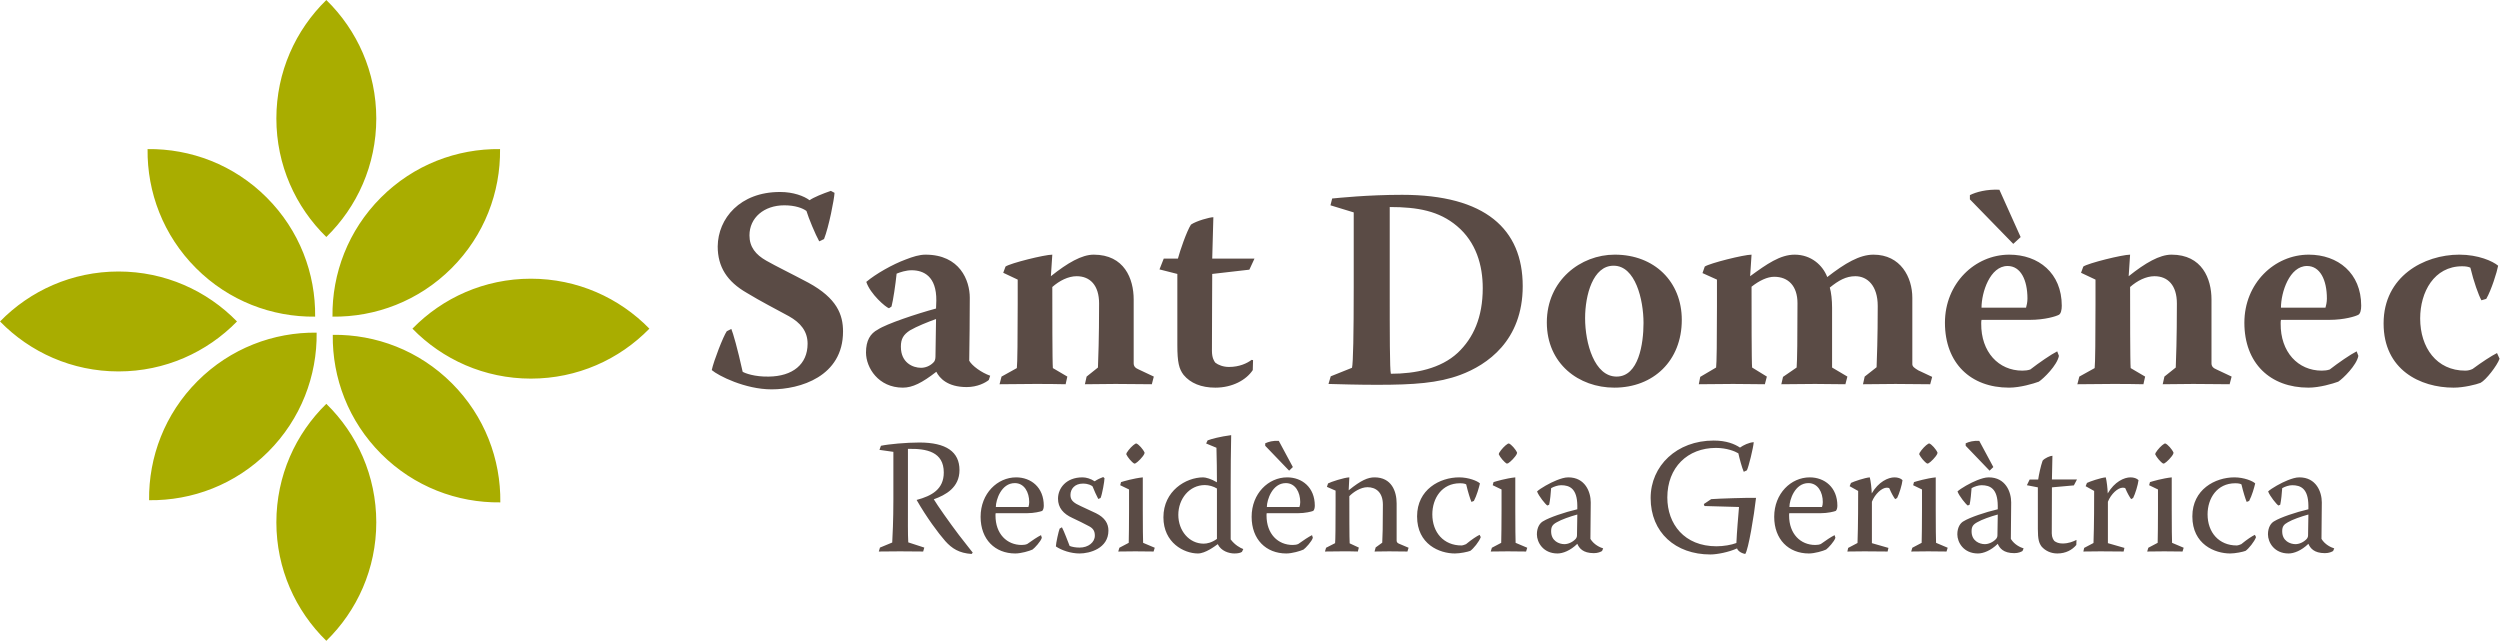 <?xml version="1.0" encoding="UTF-8" standalone="no"?>
<!-- Created with Inkscape (http://www.inkscape.org/) -->
<svg xmlns:inkscape="http://www.inkscape.org/namespaces/inkscape" xmlns:sodipodi="http://sodipodi.sourceforge.net/DTD/sodipodi-0.dtd" xmlns:xlink="http://www.w3.org/1999/xlink" xmlns="http://www.w3.org/2000/svg" xmlns:svg="http://www.w3.org/2000/svg" version="1.1" id="svg1" width="1199.3" height="307.464" viewBox="0 0 1199.3 307.464" sodipodi:docname="residencia i flor.ai">
  <defs id="defs1">
    <clipPath id="clipPath2">
      <path d="M 0,867.401 H 1009.134 V 0 H 0 Z" transform="translate(-440.822,-560.595)" id="path2"></path>
    </clipPath>
    <clipPath id="clipPath4">
      <path d="M 0,867.401 H 1009.134 V 0 H 0 Z" transform="translate(-207.357,-383.576)" id="path4"></path>
    </clipPath>
    <clipPath id="clipPath6">
      <path d="M 0,867.401 H 1009.134 V 0 H 0 Z" transform="translate(-747.905,-261.525)" id="path6"></path>
    </clipPath>
  </defs>
  <g id="layer-MC0" inkscape:groupmode="layer" inkscape:label="Capa 1" transform="translate(-102.355,-298.591)">
    <path id="path1" d="M 0,0 C -0.194,-15.487 5.621,-31.04 17.44,-42.858 29.259,-54.676 44.811,-60.493 60.302,-60.297 60.497,-44.81 54.686,-29.258 42.867,-17.435 31.048,-5.612 15.496,0.195 0,0 m 126.847,0 c 0.194,-15.487 -5.618,-31.04 -17.436,-42.858 -11.823,-11.818 -27.375,-17.635 -42.866,-17.439 -0.194,15.487 5.62,31.039 17.438,42.862 C 95.803,-5.612 111.354,0.195 126.847,0 M 64.328,53.643 C 75.418,42.829 82.305,27.72 82.305,11.005 c 0,-16.715 -6.887,-31.82 -17.977,-42.638 -11.09,10.818 -17.98,25.923 -17.98,42.638 0,16.715 6.89,31.824 17.98,42.638 M 0.546,-126.358 c 15.49,-0.195 31.043,5.617 42.862,17.436 11.818,11.818 17.63,27.37 17.435,42.865 -15.487,0.196 -31.04,-5.62 -42.862,-17.438 C 6.162,-95.314 0.35,-110.867 0.546,-126.358 m -53.644,64.324 c 10.818,11.09 25.923,17.98 42.639,17.98 16.715,0 31.824,-6.89 42.638,-17.98 -10.814,-11.091 -25.923,-17.98 -42.638,-17.98 -16.716,0 -31.821,6.889 -42.639,17.98 m 180.041,-65.109 c -15.49,-0.194 -31.043,5.621 -42.862,17.44 -11.817,11.818 -17.63,27.371 -17.435,42.858 15.492,0.195 31.043,-5.613 42.863,-17.431 11.818,-11.824 17.63,-27.375 17.434,-42.867 m 53.644,62.519 c -10.815,-11.091 -25.923,-17.977 -42.638,-17.977 -16.716,0 -31.824,6.886 -42.637,17.977 10.813,11.094 25.921,17.979 42.637,17.979 16.715,0 31.823,-6.885 42.638,-17.979 M 64.328,-91.678 c 11.09,-10.819 17.977,-25.922 17.977,-42.64 0,-16.714 -6.887,-31.82 -17.977,-42.637 -11.09,10.817 -17.98,25.923 -17.98,42.637 0,16.718 6.89,31.821 17.98,42.64" style="fill:#a9ad00;fill-opacity:1;fill-rule:evenodd;stroke:none" transform="matrix(1.333,0,0,-1.333,173.152,370.114)" clip-path="url(#clipPath2)" inkscape:export-filename="..\..\..\Users\usuari\Desktop\path1.svg" inkscape:export-xdpi="72" inkscape:export-ydpi="72"></path>
    <path id="path3" d="m 0,0 c -14.288,0 -22.246,-9.49 -22.349,-19.596 0,-7.345 3.369,-12.649 10.51,-16.731 5.206,-3.164 9.695,-5.41 15.104,-8.37 4.186,-2.343 6.736,-5.41 6.736,-9.9 0,-7.449 -5.409,-11.737 -13.982,-11.835 -5.101,-0.104 -8.57,1.22 -9.387,1.733 -1.838,8.37 -3.469,13.981 -4.083,15.41 l -1.632,-0.818 c -1.224,-1.732 -4.693,-10.615 -5.408,-13.982 2.346,-2.034 12.042,-6.937 21.53,-6.937 10.208,0 25.716,4.594 25.716,20.823 0,6.017 -2.139,11.935 -12.445,17.548 -6.33,3.368 -11.636,5.919 -15.207,7.96 -3.777,2.142 -6.022,4.895 -6.022,9.085 0,6.323 5.205,10.818 12.55,10.818 3.88,0 6.637,-1.025 7.963,-2.041 0.716,-2.454 3.262,-8.573 4.591,-10.926 l 1.733,0.823 c 1.737,4.384 3.673,14.385 3.778,16.629 L 18.371,0.405 C 15.41,-0.61 12.144,-1.937 10.717,-2.962 8.675,-1.429 4.795,0 0.204,0 Z m 577.175,-47.35 c 0,-16.632 13.161,-23.063 25.203,-23.063 3.673,0 8.162,1.127 9.696,1.736 1.941,1.017 5.917,6.122 6.836,8.672 l -0.919,2.042 c -2.041,-1.017 -5.612,-3.368 -8.777,-5.715 -0.813,-0.411 -1.732,-0.615 -2.652,-0.615 -10.304,0 -16.226,8.272 -16.226,18.782 0,9.492 5.003,18.775 15.105,18.775 1.427,0 2.346,-0.205 2.96,-0.509 1.224,-5.105 2.957,-9.895 3.978,-11.734 l 1.736,0.509 c 1.835,3.16 3.876,9.692 4.282,11.936 -1.935,1.634 -7.141,3.981 -13.977,3.981 -12.754,0 -27.245,-7.856 -27.245,-24.694 z m -36.941,5.714 c 0,5.511 3.063,15.004 9.387,15.004 4.698,0 7.146,-5.003 7.146,-11.737 0,-1.326 -0.309,-2.556 -0.512,-3.267 z m 17.245,-4.387 c 5.713,0 9.695,1.326 10.614,1.837 0.712,0.408 1.021,1.734 1.021,3.261 0,11.739 -8.37,18.372 -18.878,18.372 -12.348,0 -23.166,-10.309 -23.166,-24.487 0,-14.596 9.284,-23.373 23.063,-23.373 3.978,0 8.773,1.428 10.714,2.144 1.735,1.123 6.632,5.922 7.246,9.289 l -0.614,1.63 c -2.246,-1.122 -6.532,-4.084 -9.695,-6.532 -0.915,-0.305 -1.835,-0.411 -2.855,-0.411 -8.574,0 -14.898,6.734 -14.796,16.943 0,0.513 0,0.814 0.101,1.327 z m -83.984,5.921 c 0,-12.047 -0.101,-21.839 -0.305,-23.271 l -5.514,-3.059 -0.713,-2.756 c 4.084,0 8.366,0.105 12.551,0.105 3.779,0 7.659,0 11.225,-0.105 l 0.615,2.756 -5.207,3.059 c -0.203,1.939 -0.203,21.23 -0.203,29.185 2.55,2.245 5.714,3.88 8.777,3.88 4.795,0 8.06,-3.261 8.06,-9.794 0,-13.062 -0.304,-20.108 -0.405,-23.068 l -4.085,-3.262 -0.609,-2.756 c 3.774,0 7.451,0.105 11.021,0.105 4.49,0 8.98,-0.105 13.06,-0.105 l 0.715,2.756 -5.409,2.55 c -1.224,0.509 -1.834,1.122 -1.834,2.246 v 22.958 c 0,7.45 -3.372,16.125 -14.389,16.125 -4.286,0 -9.391,-2.956 -15.414,-7.755 l 0.512,7.755 c -2.753,0 -15.105,-3.062 -16.837,-4.282 l -0.818,-2.244 5.206,-2.454 z m -26.939,23.877 -7.655,17.04 C 434.31,1.023 430.535,0 428.29,-1.125 v -1.527 l 15.61,-16.024 z m -14.085,-25.411 c 0,5.511 3.063,15.004 9.39,15.004 4.695,0 7.143,-5.003 7.143,-11.737 0,-1.326 -0.305,-2.556 -0.509,-3.267 z m 17.245,-4.387 c 5.718,0 9.695,1.326 10.614,1.837 0.716,0.408 1.025,1.734 1.025,3.261 0,11.739 -8.37,18.372 -18.882,18.372 -12.348,0 -23.161,-10.309 -23.161,-24.487 0,-14.596 9.279,-23.373 23.058,-23.373 3.983,0 8.777,1.428 10.716,2.144 1.733,1.123 6.634,5.922 7.244,9.289 l -0.61,1.63 c -2.244,-1.122 -6.531,-4.084 -9.696,-6.532 -0.919,-0.305 -1.838,-0.411 -2.854,-0.411 -8.573,0 -14.901,6.734 -14.801,16.943 0,0.513 0,0.814 0.102,1.327 z m -112.453,4.896 c 0,-12.551 -0.102,-20.61 -0.305,-22.043 l -5.714,-3.366 -0.513,-2.652 c 3.978,0 8.265,0.105 12.348,0.105 3.982,0 7.858,-0.105 11.428,-0.105 l 0.716,2.756 -5.308,3.262 c -0.203,1.839 -0.203,20.108 -0.203,29.086 2.859,2.247 5.715,3.571 8.162,3.571 5.105,0 8.37,-3.366 8.37,-9.492 0,-12.652 -0.1,-20.509 -0.305,-23.165 l -4.901,-3.366 -0.609,-2.652 c 4.079,0 8.163,0.105 12.144,0.105 3.672,0 7.447,-0.105 10.915,-0.105 l 0.716,2.756 -5.51,3.262 v 21.534 c 0,2.755 -0.305,5.511 -0.818,7.243 3.164,2.556 5.816,4.085 9.187,4.085 4.389,0 8.061,-3.469 8.061,-10.713 0,-11.842 -0.305,-18.984 -0.411,-22.042 l -4.286,-3.369 -0.61,-2.756 c 3.977,0 7.857,0.105 11.737,0.105 4.18,0 8.366,-0.105 12.45,-0.105 l 0.711,2.652 -4.999,2.349 c -1.324,0.814 -2.143,1.326 -2.143,2.246 v 23.881 c 0,7.345 -4.181,15.507 -13.982,15.507 -4.998,0 -10.2,-3.062 -16.634,-8.06 -1.632,4.287 -5.816,8.06 -11.733,8.06 -5.203,0 -10.001,-3.362 -16.02,-7.755 l 0.508,7.755 c -2.753,0 -15.003,-3.062 -16.837,-4.282 l -0.817,-2.351 5.205,-2.347 z m -37.147,14.593 c 7.759,0 10.716,-12.144 10.716,-20.612 0,-7.451 -1.737,-19.286 -9.692,-19.286 -7.963,0 -11.33,11.942 -11.33,21.02 0,8.368 2.858,18.878 10.208,18.878 z m 0.308,3.981 c -12.144,0 -24.389,-9.186 -24.389,-24.389 0,-14.902 11.529,-23.471 24.283,-23.471 14.084,0 24.287,9.691 24.287,24.39 0,13.778 -9.893,23.47 -24.079,23.47 z M 219.499,-5.41 c 10.103,0 17.757,-1.423 24.187,-6.833 6.939,-5.817 9.289,-14.185 9.289,-22.352 0,-10.509 -3.371,-17.959 -8.984,-23.263 -6.121,-5.718 -15.309,-7.556 -24.081,-7.556 -0.411,1.432 -0.411,14.388 -0.411,31.33 z m -21.327,0.618 8.37,-2.555 v -26.737 c 0,-17.038 -0.203,-27.45 -0.614,-29.183 l -7.655,-3.067 -0.816,-2.749 c 3.777,-0.105 10.715,-0.31 17.45,-0.31 13.267,0 22.044,0.61 30.004,3.572 9.593,3.57 22.449,12.246 22.449,31.942 0,20.514 -13.47,32.86 -43.371,32.86 -12.448,0 -22.958,-1.122 -25.202,-1.324 z m -42.553,-19.188 0.411,14.901 c -1.33,0 -6.125,-1.33 -8.061,-2.66 -1.533,-2.343 -3.981,-9.484 -4.697,-12.241 h -5.101 l -1.532,-3.88 6.429,-1.632 v -25.617 c 0,-6.222 0.611,-8.569 2.246,-10.712 2.447,-2.962 6.323,-4.592 11.428,-4.592 6.125,0 11.123,2.753 13.474,6.324 l 0.097,3.575 -0.507,0.102 c -1.632,-1.224 -4.389,-2.554 -8.163,-2.554 -2.041,0 -3.88,0.715 -4.901,1.532 -0.509,0.615 -1.224,1.839 -1.224,4.292 0,11.73 0.101,21.531 0.101,27.65 l 13.368,1.535 1.839,3.977 z M 85.615,-40.102 c 0,-12.047 -0.102,-21.839 -0.306,-23.271 l -5.511,-3.059 -0.715,-2.756 c 4.083,0 8.369,0.105 12.555,0.105 3.773,0 7.654,0 11.224,-0.105 l 0.615,2.756 -5.206,3.059 c -0.203,1.939 -0.203,21.23 -0.203,29.185 2.549,2.245 5.713,3.88 8.777,3.88 4.795,0 8.059,-3.261 8.059,-9.794 0,-13.062 -0.308,-20.108 -0.41,-23.068 l -4.079,-3.262 -0.614,-2.756 c 3.778,0 7.45,0.105 11.022,0.105 4.489,0 8.979,-0.105 13.062,-0.105 l 0.712,2.756 -5.405,2.55 c -1.224,0.509 -1.838,1.122 -1.838,2.246 v 22.958 c 0,7.45 -3.368,16.125 -14.39,16.125 -4.286,0 -9.39,-2.956 -15.409,-7.755 l 0.513,7.755 c -2.758,0 -15.106,-3.062 -16.838,-4.282 l -0.821,-2.244 5.206,-2.454 z M 43.574,-55.613 c 0,2.75 0.915,4.285 3.265,5.815 2.449,1.428 6.532,3.06 9.387,4.085 l -0.204,-13.471 c 0,-0.92 -0.203,-1.741 -0.817,-2.25 -1.224,-1.222 -2.858,-1.833 -4.388,-1.833 -2.956,0 -7.243,1.833 -7.243,7.547 z m 12.652,13.674 c -6.837,-1.839 -17.858,-5.512 -20.92,-7.553 -2.754,-1.428 -4.287,-3.982 -4.287,-8.269 0,-5.506 4.489,-12.652 13.266,-12.652 3.473,0 6.938,1.736 12.042,5.714 1.123,-2.245 3.982,-5.506 10.92,-5.506 3.979,0 6.837,1.631 7.96,2.545 l 0.508,1.537 c -3.159,1.115 -6.527,3.568 -7.548,5.401 0.102,6.532 0.203,15.414 0.203,22.662 0,6.223 -3.57,15.507 -15.918,15.507 -2.244,0 -4.49,-0.711 -7.146,-1.737 -4.693,-1.731 -10.813,-5.202 -14.181,-8.06 1.427,-4.385 7.04,-9.184 8.163,-9.492 l 0.914,0.617 c 0.614,2.344 1.431,7.858 1.838,11.837 1.229,0.511 3.368,1.223 5.41,1.223 4.286,0 8.979,-2.143 8.877,-10.92 z" style="fill:#5a4b45;fill-opacity:1;fill-rule:evenodd;stroke:none" transform="matrix(1.333,0,0,-1.333,476.442,390.693)" clip-path="url(#clipPath4)"></path>
    <path id="path5" d="M 0,0 C 0,1.651 0.533,2.415 2.065,3.24 3.651,4.185 6.832,5.303 9.427,6.01 L 9.309,-1.473 C 9.309,-2.002 9.13,-2.417 8.777,-2.823 7.601,-4.06 6.011,-4.653 4.774,-4.653 2.887,-4.653 0,-3.53 0,-0.058 Z M 9.427,7.898 C 4.831,6.832 -0.646,4.949 -2.766,3.652 -4.063,3.006 -5.124,1.358 -5.124,-1.116 c 0,-2.887 2.241,-6.892 7.422,-6.892 1.887,0 4.596,0.999 7.129,3.476 0.646,-1.532 2.002,-3.36 5.946,-3.36 1.472,0 2.472,0.472 2.944,0.766 l 0.414,0.943 c -1.117,0.354 -3.297,1.293 -4.594,3.416 0,4.002 0.118,9.127 0.118,13.137 0,3.765 -2.001,9.012 -8.069,9.012 -1.355,0 -2.709,-0.471 -4.121,-1.005 -2.415,-0.939 -5.949,-2.943 -7.128,-4.063 0.589,-1.65 3.061,-4.709 3.712,-5.067 l 0.647,0.294 c 0.354,1.594 0.591,4.245 0.704,5.954 1,0.585 2.477,1.058 3.596,1.058 3.123,0 5.77,-1.238 5.831,-7.362 z m -41.76,-2.595 c 0,-10.013 8.07,-13.311 13.604,-13.311 1.887,0 4.653,0.588 5.536,0.939 1.065,0.707 3.242,3.358 3.773,4.953 l -0.414,0.822 c -1.001,-0.471 -2.826,-1.652 -4.889,-3.359 -0.415,-0.174 -1.179,-0.472 -1.65,-0.472 -6.361,0 -10.482,4.652 -10.482,11.193 0,5.775 3.417,11.192 9.953,11.192 1.178,0 1.886,-0.179 2.237,-0.415 0.651,-2.766 1.415,-5.182 1.887,-6.301 l 0.882,0.354 c 1.004,1.887 1.827,4.772 2.179,6.305 -0.882,0.878 -4.062,2.179 -7.478,2.179 -6.951,0 -15.138,-4.359 -15.138,-14.023 z m -15.552,11.25 3.181,-1.53 V 7.597 c 0,-4.709 -0.058,-9.779 -0.114,-11.778 l -3.36,-1.765 -0.411,-1.359 c 2.299,0 4.242,0.065 6.125,0.065 2.298,0 4.535,-0.065 6.598,-0.065 l 0.41,1.359 -4.181,1.765 c -0.056,1.651 -0.119,5.068 -0.119,11.663 v 11.9 c -3.354,-0.358 -6.892,-1.415 -7.833,-1.707 z m 5.483,14.958 c -1.005,-0.587 -2.36,-2.001 -3.181,-3.352 l -0.122,-0.472 c 0.533,-1.123 1.887,-2.773 2.888,-3.359 l 0.472,0.114 c 0.824,0.472 2.589,2.245 3.122,3.361 l 0.115,0.469 c -0.529,1.238 -2.119,3.005 -2.945,3.303 z m -28.331,-15.31 3.058,-1.707 c 0,-2.888 0,-12.607 -0.236,-18.733 l -3.355,-1.764 -0.293,-1.302 c 1.765,0 4.242,0.065 6.125,0.065 3.18,0 6.125,-0.065 8.366,-0.065 l 0.293,1.302 -5.951,1.707 v 14.902 c 1.12,2.823 3.591,5.064 5.361,5.064 0.411,0 0.646,-0.062 0.883,-0.175 0.825,-1.945 1.533,-3.123 2.123,-3.944 l 0.707,0.405 c 0.765,1.473 1.765,4.774 1.944,6.421 -0.594,0.647 -1.712,1.005 -2.888,1.005 -2.297,0 -5.775,-1.595 -8.19,-5.776 -0.058,1.828 -0.35,4.418 -0.704,5.776 -1.77,-0.121 -5.893,-1.536 -6.776,-2.005 z m -12.137,2.413 0.18,8.541 c -0.765,0 -2.769,-0.826 -3.534,-1.77 -0.709,-1.999 -1.355,-5.123 -1.59,-6.771 h -3.067 l -1,-2.061 3.948,-0.765 V 0.83 c 0,-3.833 0.412,-5.069 1.355,-6.363 1.354,-1.536 3.359,-2.475 5.653,-2.475 3.063,0 5.361,1.297 6.833,3.063 l 0.061,1.825 c -1.18,-0.591 -2.827,-1.297 -5.007,-1.297 -1.415,0 -2.298,0.414 -2.945,0.887 -0.353,0.41 -0.943,1.293 -0.943,2.765 0,7.069 0.056,13.786 0.056,16.553 l 7.895,0.706 1.118,2.12 z m -21.082,4.478 -5.068,9.424 c -2.119,0.117 -3.652,-0.298 -4.888,-0.884 v -0.886 l 8.597,-8.952 z M -111.785,0 c 0,1.651 0.528,2.415 2.057,3.24 1.59,0.945 4.771,2.063 7.366,2.77 l -0.118,-7.483 c 0,-0.529 -0.179,-0.944 -0.534,-1.35 -1.174,-1.237 -2.764,-1.83 -4.006,-1.83 -1.882,0 -4.765,1.123 -4.765,4.595 z m 9.423,7.898 c -4.596,-1.066 -10.075,-2.949 -12.193,-4.246 -1.298,-0.646 -2.359,-2.294 -2.359,-4.768 0,-2.887 2.24,-6.892 7.423,-6.892 1.887,0 4.595,0.999 7.129,3.476 0.646,-1.532 2,-3.36 5.945,-3.36 1.474,0 2.478,0.472 2.95,0.766 l 0.41,0.943 c -1.119,0.354 -3.298,1.293 -4.595,3.416 0,4.002 0.118,9.127 0.118,13.137 0,3.765 -2.001,9.012 -8.07,9.012 -1.354,0 -2.709,-0.471 -4.124,-1.005 -2.415,-0.939 -5.946,-2.943 -7.125,-4.063 0.589,-1.65 3.063,-4.709 3.709,-5.067 l 0.651,0.294 c 0.35,1.594 0.585,4.245 0.708,5.954 1.001,0.585 2.472,1.058 3.59,1.058 3.12,0 5.772,-1.238 5.833,-7.362 z m -30.45,8.655 3.181,-1.53 V 7.597 c 0,-4.709 -0.062,-9.779 -0.122,-11.778 l -3.356,-1.765 -0.411,-1.359 c 2.294,0 4.239,0.065 6.125,0.065 2.293,0 4.535,-0.065 6.596,-0.065 l 0.412,1.359 -4.181,1.765 c -0.061,1.651 -0.118,5.068 -0.118,11.663 v 11.9 c -3.359,-0.358 -6.889,-1.415 -7.833,-1.707 z m 5.475,14.958 c -1.001,-0.587 -2.356,-2.001 -3.182,-3.352 l -0.118,-0.472 c 0.533,-1.123 1.889,-2.773 2.889,-3.359 l 0.472,0.114 c 0.825,0.472 2.59,2.245 3.119,3.361 l 0.118,0.469 c -0.529,1.238 -2.12,3.005 -2.944,3.303 z m -28.331,-15.31 3.063,-1.707 c 0,-2.888 0,-12.607 -0.233,-18.733 l -3.359,-1.764 -0.293,-1.302 c 1.765,0 4.238,0.065 6.125,0.065 3.18,0 6.124,-0.065 8.362,-0.065 l 0.297,1.302 -5.951,1.707 v 14.902 c 1.119,2.823 3.595,5.064 5.361,5.064 0.411,0 0.647,-0.062 0.883,-0.175 0.825,-1.945 1.533,-3.123 2.118,-3.944 l 0.708,0.405 c 0.765,1.473 1.769,4.774 1.943,6.421 -0.588,0.647 -1.707,1.005 -2.886,1.005 -2.294,0 -5.772,-1.595 -8.184,-5.776 -0.059,1.828 -0.353,4.418 -0.707,5.776 -1.769,-0.121 -5.889,-1.536 -6.775,-2.005 z M -177.342,8.72 c 0,2.528 1.946,8.597 6.832,8.597 3.417,0 5.183,-3.295 5.183,-6.832 0,-0.647 -0.118,-1.352 -0.294,-1.765 z m 11.132,-2.239 c 2.709,0 4.945,0.587 5.539,0.822 0.411,0.294 0.586,1.179 0.586,1.888 0,6.597 -4.596,10.191 -9.952,10.191 -6.714,0 -12.782,-5.776 -12.782,-14.197 0,-8.131 5.181,-13.193 12.485,-13.193 2.062,0 5.067,0.882 6.187,1.409 0.764,0.535 3.005,2.947 3.354,4.243 l -0.292,0.945 c -1.294,-0.648 -3.062,-1.827 -4.946,-3.181 -0.532,-0.235 -1.179,-0.353 -2.005,-0.353 -5.299,0 -9.423,3.944 -9.423,10.602 0,0.296 0,0.532 0.057,0.824 z m -41.935,3.295 0.232,-0.708 12.429,-0.348 c -0.292,-3.653 -0.765,-8.72 -0.94,-12.959 -1.825,-0.706 -4.652,-1.179 -7.185,-1.179 -11.547,0 -17.672,8.012 -17.672,17.554 0,10.833 7.304,17.845 17.492,17.845 3.949,0 6.893,-1.236 8.069,-1.945 0.414,-1.887 1.297,-5.18 1.944,-6.653 l 1.123,0.529 c 0.646,1.293 2.294,8.013 2.471,10.136 -1.763,-0.123 -3.708,-1.067 -4.945,-1.945 -1.943,1.293 -4.893,2.53 -9.484,2.53 -13.253,0 -22.677,-9.071 -22.677,-20.677 0,-12.429 8.956,-20.318 21.498,-20.318 2.416,0 6.598,0.821 9.603,2.179 0.231,-0.708 1.175,-1.65 2.944,-2.002 1.119,1.474 3.181,13.842 3.884,20.203 -3.294,0.061 -13.015,-0.237 -16.138,-0.467 z M -263.098,0 c 0,1.651 0.533,2.415 2.062,3.24 1.59,0.945 4.771,2.063 7.361,2.77 l -0.118,-7.483 c 0,-0.529 -0.174,-0.944 -0.529,-1.35 -1.179,-1.237 -2.769,-1.83 -4.005,-1.83 -1.887,0 -4.771,1.123 -4.771,4.595 z m 9.423,7.898 c -4.596,-1.066 -10.07,-2.949 -12.193,-4.246 -1.293,-0.646 -2.354,-2.294 -2.354,-4.768 0,-2.887 2.241,-6.892 7.422,-6.892 1.883,0 4.596,0.999 7.125,3.476 0.651,-1.532 2.001,-3.36 5.95,-3.36 1.473,0 2.473,0.472 2.945,0.766 l 0.41,0.943 c -1.118,0.354 -3.298,1.293 -4.591,3.416 0,4.002 0.118,9.127 0.118,13.137 0,3.765 -2.005,9.012 -8.069,9.012 -1.359,0 -2.708,-0.471 -4.124,-1.005 -2.416,-0.939 -5.949,-2.943 -7.125,-4.063 0.585,-1.65 3.058,-4.709 3.709,-5.067 l 0.646,0.294 c 0.354,1.594 0.59,4.245 0.708,5.954 1.001,0.585 2.473,1.058 3.591,1.058 3.124,0 5.776,-1.238 5.832,-7.362 z m -30.449,8.655 3.181,-1.53 V 7.597 c 0,-4.709 -0.062,-9.779 -0.119,-11.778 l -3.359,-1.765 -0.411,-1.359 c 2.298,0 4.242,0.065 6.124,0.065 2.299,0 4.541,-0.065 6.599,-0.065 l 0.413,1.359 -4.184,1.765 c -0.057,1.651 -0.114,5.068 -0.114,11.663 v 11.9 c -3.36,-0.358 -6.894,-1.415 -7.833,-1.707 z m 5.478,14.958 c -1,-0.587 -2.359,-2.001 -3.181,-3.352 l -0.117,-0.472 c 0.529,-1.123 1.883,-2.773 2.884,-3.359 l 0.471,0.114 c 0.826,0.472 2.595,2.245 3.123,3.361 l 0.118,0.469 c -0.532,1.238 -2.118,3.005 -2.944,3.303 z M -311.337,5.303 c 0,-10.013 8.07,-13.311 13.608,-13.311 1.887,0 4.654,0.588 5.536,0.939 1.061,0.707 3.241,3.358 3.77,4.953 l -0.41,0.822 c -1.006,-0.471 -2.827,-1.652 -4.89,-3.359 -0.413,-0.174 -1.179,-0.472 -1.651,-0.472 -6.36,0 -10.48,4.652 -10.48,11.193 0,5.775 3.412,11.192 9.951,11.192 1.176,0 1.883,-0.179 2.238,-0.415 0.646,-2.766 1.415,-5.182 1.887,-6.301 l 0.882,0.354 c 1.001,1.887 1.826,4.772 2.181,6.305 -0.888,0.878 -4.068,2.179 -7.484,2.179 -6.946,0 -15.138,-4.359 -15.138,-14.023 z m -29.33,4.123 c 0,-7.422 -0.057,-12.782 -0.176,-13.722 l -3.24,-1.65 -0.412,-1.359 c 1.884,0 4.124,0.065 6.186,0.065 1.883,0 4.12,0 5.653,-0.065 l 0.354,1.415 -3.298,1.53 c -0.118,1.24 -0.118,12.492 -0.118,16.967 1.412,1.472 4.063,3.238 6.535,3.238 3.006,0 5.54,-1.823 5.54,-6.304 0,-7.712 -0.118,-11.897 -0.235,-13.665 l -2.36,-1.705 -0.41,-1.476 c 1.825,0 3.594,0.065 5.241,0.065 2.299,0 5.008,-0.065 6.597,-0.065 l 0.415,1.359 -3.477,1.471 c -0.529,0.236 -0.826,0.53 -0.826,1.119 v 13.369 c 0,4.358 -1.825,9.369 -7.95,9.369 -2.355,0 -4.829,-1.005 -9.306,-4.652 l 0.236,4.652 c -1.887,-0.061 -6.715,-1.652 -7.658,-2.179 l -0.411,-1.237 3.12,-1.359 z m -15.374,13.666 -5.063,9.424 c -2.119,0.117 -3.653,-0.298 -4.889,-0.884 v -0.886 l 8.602,-8.952 z M -365.402,8.72 c 0,2.528 1.943,8.597 6.831,8.597 3.416,0 5.182,-3.295 5.182,-6.832 0,-0.647 -0.118,-1.352 -0.293,-1.765 z m 11.131,-2.239 c 2.709,0 4.949,0.587 5.535,0.822 0.414,0.294 0.59,1.179 0.59,1.888 0,6.597 -4.592,10.191 -9.953,10.191 -6.718,0 -12.783,-5.776 -12.783,-14.197 0,-8.131 5.183,-13.193 12.487,-13.193 2.062,0 5.066,0.882 6.185,1.409 0.765,0.535 3.002,2.947 3.356,4.243 l -0.293,0.945 c -1.298,-0.648 -3.063,-1.827 -4.95,-3.181 -0.529,-0.235 -1.174,-0.353 -2.001,-0.353 -5.303,0 -9.423,3.944 -9.423,10.602 0,0.296 0,0.532 0.057,0.824 z m -29.097,-9.248 c -1.886,-1.357 -3.593,-1.708 -4.769,-1.708 -5.243,0 -9.131,4.653 -9.131,10.369 0,5.712 3.946,10.715 9.542,10.715 1.41,0 3.179,-0.472 4.358,-1.237 z m 4.947,18.968 c 0,6.476 0.061,12.251 0.178,18.375 -4.006,-0.528 -7.129,-1.358 -8.483,-1.888 l -0.529,-1.113 3.71,-1.538 c 0.117,-4.473 0.177,-8.125 0.177,-12.428 -2.061,1.241 -4.061,1.773 -4.948,1.773 -6.243,0 -14.312,-4.888 -14.312,-14.372 0,-9.191 7.422,-13.018 12.428,-13.018 2.648,0 6.064,2.59 7.126,3.355 1.179,-2.473 4.006,-3.355 6.006,-3.355 1.298,0 2.241,0.235 2.709,0.588 l 0.472,1.001 c -1.118,0.416 -3.059,1.474 -4.534,3.473 z m -39.755,0.352 3.179,-1.53 V 7.597 c 0,-4.709 -0.06,-9.779 -0.116,-11.778 l -3.36,-1.765 -0.411,-1.359 c 2.298,0 4.238,0.065 6.125,0.065 2.298,0 4.535,-0.065 6.596,-0.065 l 0.416,1.359 -4.186,1.765 c -0.056,1.651 -0.117,5.068 -0.117,11.663 v 11.9 c -3.356,-0.358 -6.89,-1.415 -7.834,-1.707 z m 5.474,14.958 c -1.001,-0.587 -2.355,-2.001 -3.18,-3.352 l -0.115,-0.472 c 0.529,-1.123 1.884,-2.773 2.884,-3.359 l 0.472,0.114 c 0.825,0.472 2.591,2.245 3.124,3.361 l 0.118,0.469 c -0.534,1.238 -2.124,3.005 -2.946,3.303 z m -19.083,-12.129 c -5.888,0 -8.777,-3.948 -8.777,-7.662 0,-3.293 1.945,-5.475 5.187,-6.946 2.18,-1.062 4.124,-1.945 5.713,-2.831 1.827,-0.878 2.355,-1.943 2.355,-3.531 0,-2.415 -2.355,-4.302 -5.478,-4.302 -1.41,0 -2.708,0.236 -3.59,0.594 -0.648,1.585 -1.945,5.182 -2.771,6.71 l -0.82,-0.472 c -0.359,-0.821 -1.36,-5.302 -1.36,-6.417 2.062,-1.416 5.422,-2.533 8.541,-2.533 3.652,0 10.367,1.825 10.367,8.242 0,2.477 -1.236,4.653 -4.478,6.247 -2.001,1.001 -5.238,2.356 -7.068,3.357 -1.586,0.943 -2.119,1.825 -2.119,3.24 0,2.12 1.533,4.063 4.478,4.063 2.061,0 3.123,-0.706 3.474,-1.004 0.589,-1.471 1.414,-3.352 2.061,-4.531 l 0.825,0.35 c 0.591,1.358 1.416,6.068 1.416,7.13 l -0.472,0.41 c -1.001,-0.35 -2.123,-0.882 -3.066,-1.529 -1.412,0.944 -3.059,1.415 -4.357,1.415 z M -462.937,8.72 c 0,2.528 1.939,8.597 6.832,8.597 3.416,0 5.181,-3.295 5.181,-6.832 0,-0.647 -0.118,-1.352 -0.292,-1.765 z m 11.131,-2.239 c 2.709,0 4.945,0.587 5.535,0.822 0.411,0.294 0.59,1.179 0.59,1.888 0,6.597 -4.596,10.191 -9.957,10.191 -6.714,0 -12.782,-5.776 -12.782,-14.197 0,-8.131 5.186,-13.193 12.49,-13.193 2.062,0 5.064,0.882 6.185,1.409 0.765,0.535 3.003,2.947 3.356,4.243 l -0.292,0.945 c -1.298,-0.648 -3.064,-1.827 -4.951,-3.181 -0.528,-0.235 -1.179,-0.353 -2,-0.353 -5.304,0 -9.428,3.944 -9.428,10.602 0,0.296 0,0.532 0.061,0.824 z m -53.013,22.792 5.01,-0.708 V 11.428 c 0,-7.688 -0.297,-13.267 -0.415,-15.496 l -4.417,-1.822 -0.414,-1.415 c 2.534,0 5.067,0.065 7.601,0.065 2.827,0 5.535,-0.065 8.362,-0.065 l 0.414,1.415 -5.775,1.878 c -0.174,2.938 -0.118,7.456 -0.118,15.504 v 18.139 c 6.833,0.171 12.901,-1.122 12.901,-8.509 0,-5.97 -4.242,-8.393 -9.777,-9.866 3.595,-6.287 7.776,-11.92 10.305,-14.795 2.416,-2.7 5.011,-4.353 9.485,-4.646 l 0.414,0.473 c -0.707,1.001 -1.708,2.058 -5.01,6.401 -3.294,4.345 -7.715,10.624 -9.008,12.803 4.238,1.534 9.244,4.19 9.244,10.518 0,6.555 -4.767,9.915 -14.43,9.915 -4.709,0 -11.131,-0.585 -13.84,-1.179 z" style="fill:#5a4b45;fill-opacity:1;fill-rule:evenodd;stroke:none" transform="matrix(1.333,0,0,-1.333,1197.172,553.427)" clip-path="url(#clipPath6)"></path>
  </g>
</svg>
